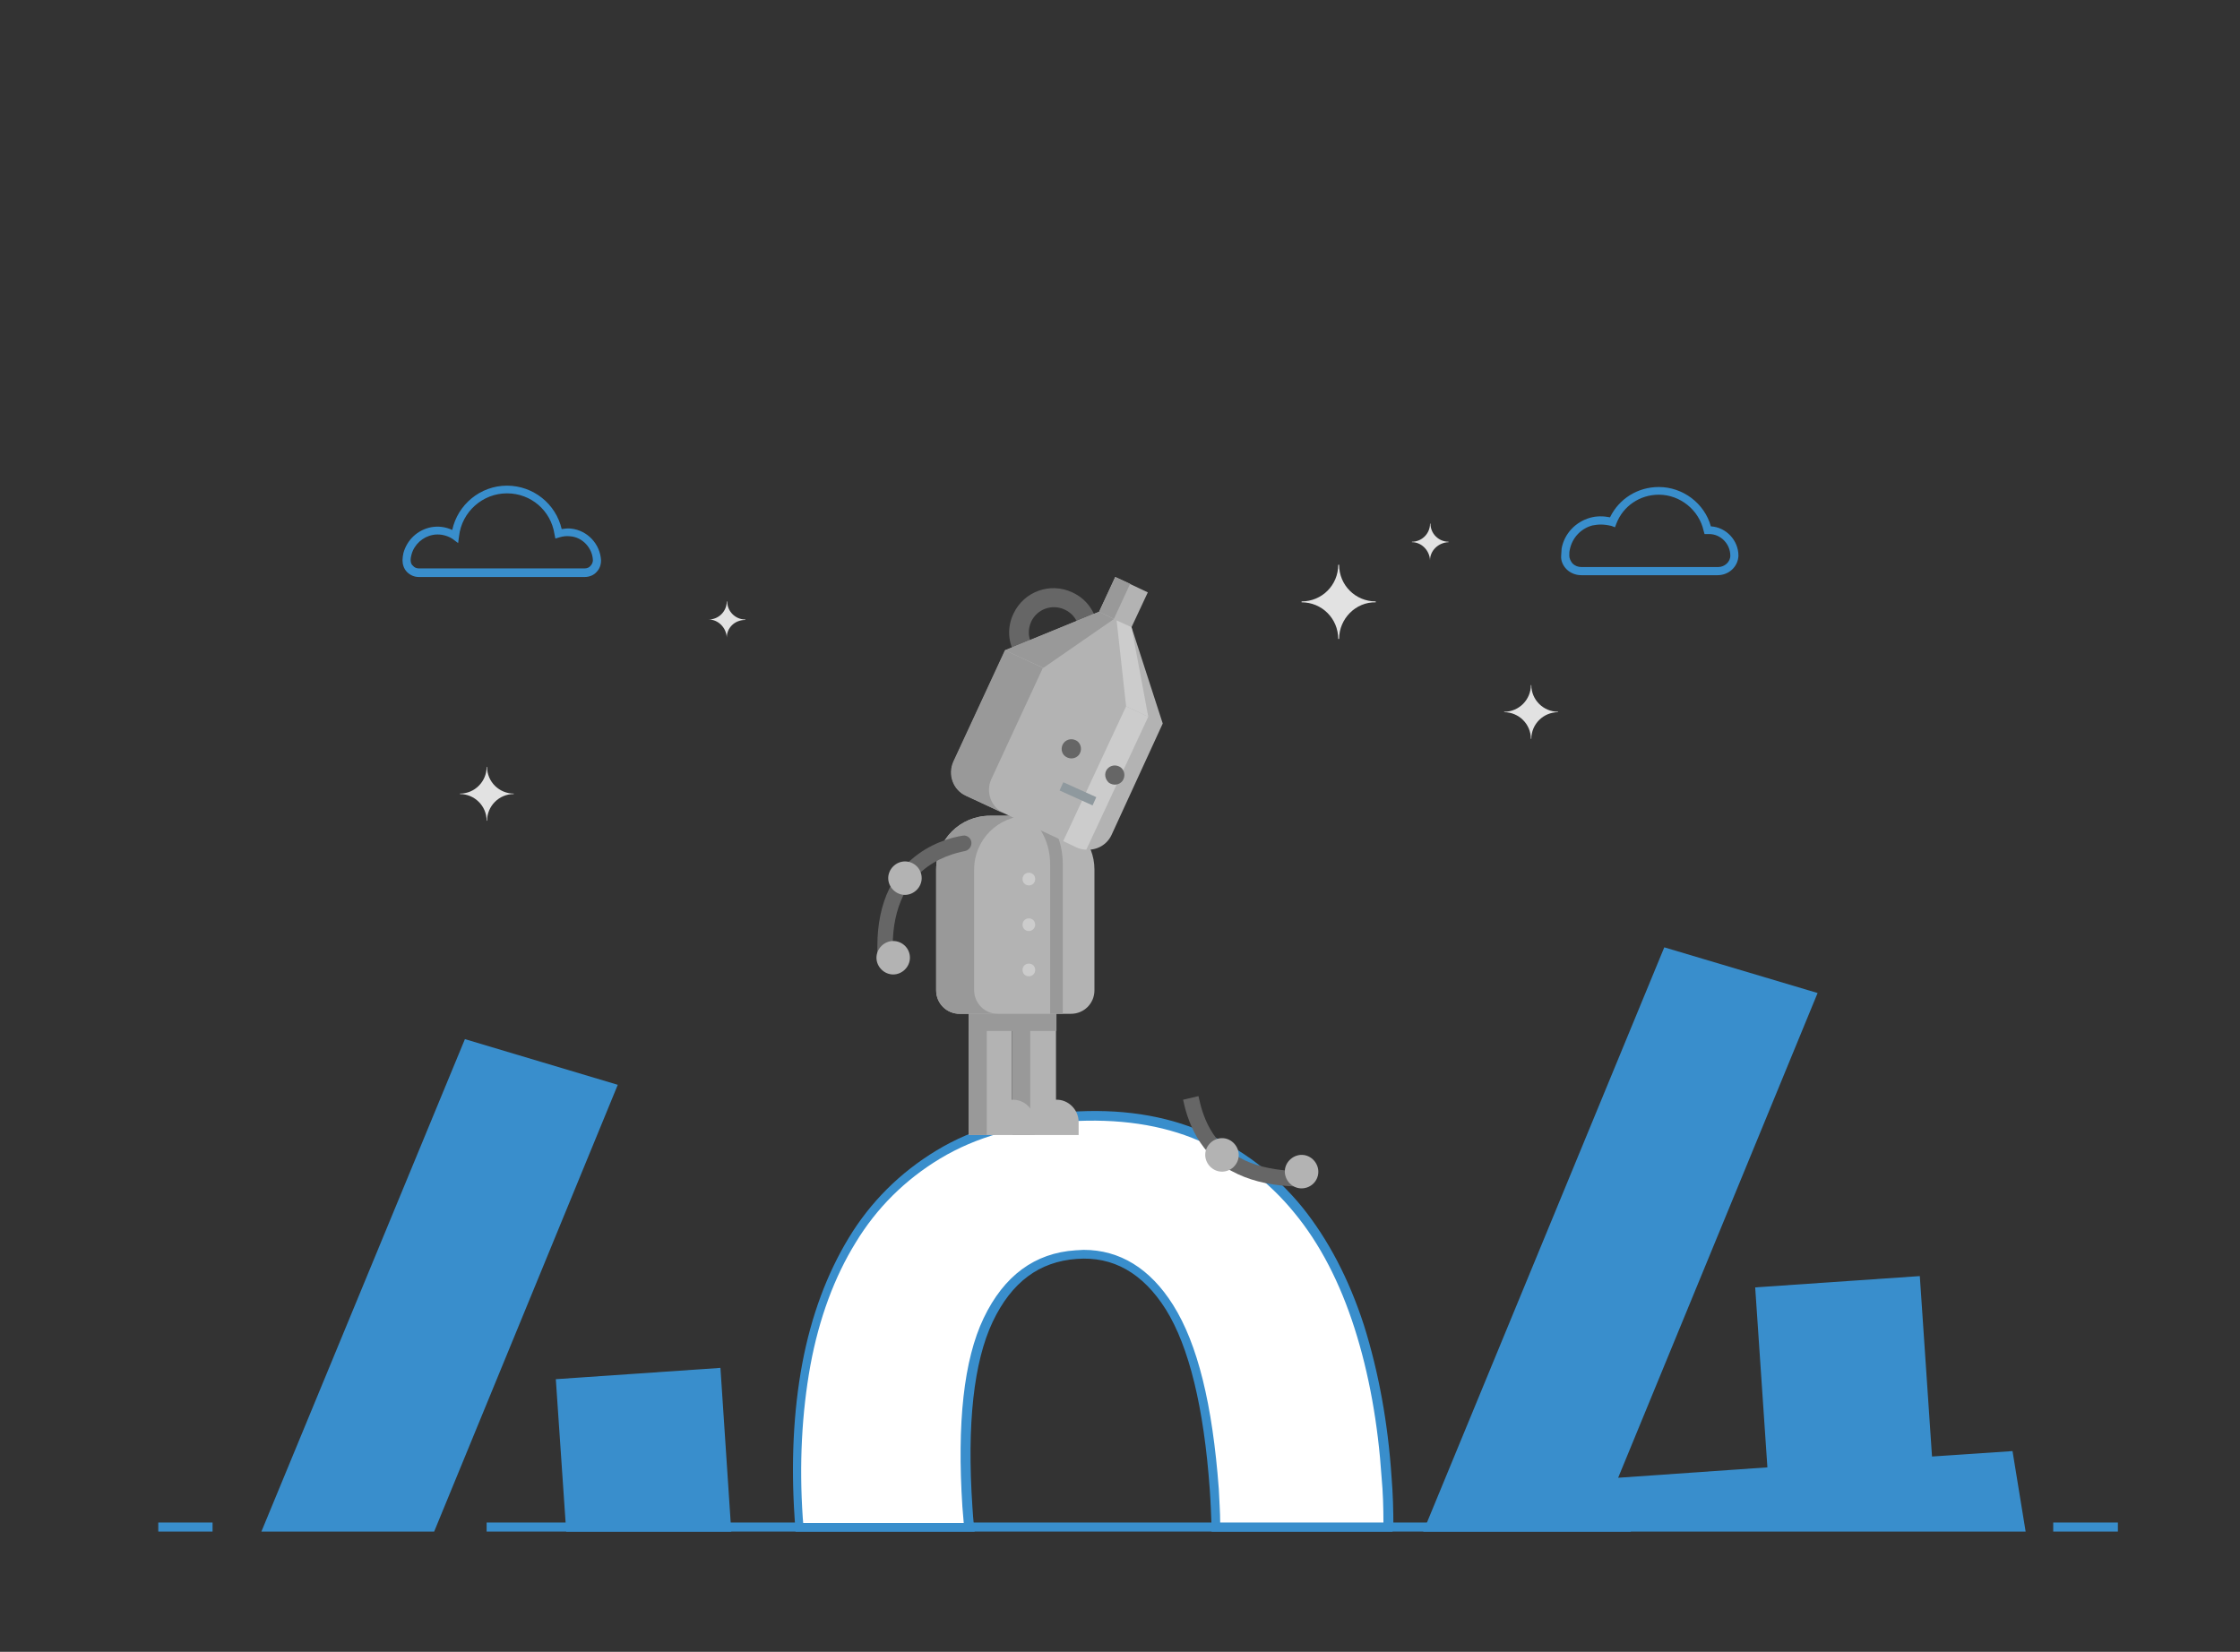 <?xml version="1.0" encoding="utf-8"?>
<!-- Generator: Adobe Illustrator 22.1.0, SVG Export Plug-In . SVG Version: 6.00 Build 0)  -->
<svg version="1.1" xmlns="http://www.w3.org/2000/svg" xmlns:xlink="http://www.w3.org/1999/xlink" x="0px" y="0px"
	 viewBox="50 80 495.3 365.3">
<rect x="50" y="80" width="495.3" height="365.3" fill="#333333" stroke="none"/>
<style type="text/css">
	.st0{fill:#398ECC;}
	.st1{fill:#FFFFFF;}
	.st2{fill:#E2E2E2;}
	.st3{fill:#B3B3B3;}
	.st4{fill:#999999;}
	.st5{fill:#CCCCCC;}
	.st6{fill:#666666;}
	.st7{fill:none;stroke:#8F999E;stroke-width:2;stroke-miterlimit:10;}
</style>
<g id="background">
</g>
<g id="page">
	<g>
		<rect x="157.6" y="416.7" class="st0" width="253" height="2"/>
	</g>
	<g>
		<rect x="504" y="416.7" class="st0" width="14.3" height="2"/>
	</g>
	<g>
		<g>
			<g>
				<g>
					<polygon class="st0" points="173.9,386 176.1,417.7 210.6,417.7 208.3,383.6 					"/>
					<path class="st0" d="M211.7,418.7h-36.5l-2.3-33.7l36.4-2.5L211.7,418.7z M177,416.7h32.5l-2.2-32l-32.4,2.2L177,416.7z"/>
				</g>
				<g>
					<polygon class="st0" points="145.3,417.7 185.2,320.6 153.3,311.1 109.3,417.7 					"/>
					<path class="st0" d="M146,418.7h-38.2l45-108.9l33.8,10.1L146,418.7z M110.8,416.7h33.9l39.2-95.5l-30-9L110.8,416.7z"/>
				</g>
			</g>
		</g>
	</g>
	<g>
		<g>
			<g>
				<g>
					<path class="st1" d="M226.7,417.7h37.6c-0.1-1.5-0.3-3.1-0.4-4.7c-1.2-18.4,0.3-32.2,4.6-41.2c4.3-9,10.8-13.9,19.4-14.4
						c8.5-0.6,15.4,3.3,20.7,11.7c5.4,8.4,8.6,21.8,9.9,40.2c0.2,2.9,0.3,5.7,0.4,8.4h38.1c0-3.6-0.1-7.2-0.4-11
						c-0.8-12.1-2.8-23.2-6-33.4c-3.2-10.1-7.7-18.7-13.5-25.9c-5.8-7.1-13-12.5-21.4-16.2c-8.5-3.6-18.2-5.1-29.3-4.4
						c-11.3,0.8-20.9,3.6-28.9,8.4c-7.9,4.8-14.3,11.1-19.1,18.9c-4.8,7.8-8.2,17-10.2,27.4c-1.9,10.5-2.5,21.8-1.7,33.9
						C226.6,416.3,226.7,417,226.7,417.7z"/>
					<path class="st0" d="M357.9,418.7h-40l0-1c-0.1-2.7-0.2-5.5-0.4-8.3c-1.3-18.2-4.6-31.6-9.7-39.8c-5.1-8.1-11.7-11.8-19.7-11.2
						c-8.3,0.6-14.4,5.1-18.6,13.9c-4.2,8.9-5.7,22.6-4.5,40.7c0.1,1.6,0.2,3.1,0.4,4.6l0.1,1.1h-39.6l-0.1-1.5c0-0.5-0.1-1-0.1-1.5
						c-0.8-12-0.3-23.5,1.7-34.2c2-10.6,5.5-19.9,10.3-27.8c4.8-7.9,11.3-14.4,19.4-19.3c8.1-4.9,17.9-7.7,29.3-8.5
						c11.1-0.8,21.2,0.7,29.8,4.5c8.5,3.7,15.8,9.3,21.7,16.5c5.8,7.2,10.4,16,13.7,26.2c3.2,10.2,5.3,21.5,6.1,33.6
						c0.3,3.6,0.4,7.3,0.4,11L357.9,418.7z M319.8,416.7h36.1c0-3.3-0.1-6.7-0.4-9.9c-0.8-12-2.8-23.1-6-33.1
						c-3.2-10-7.6-18.6-13.3-25.5c-5.7-7-12.8-12.3-21-15.9c-8.3-3.6-18-5-28.9-4.3c-11.1,0.8-20.6,3.5-28.4,8.2
						c-7.8,4.7-14.1,11-18.7,18.6c-4.7,7.6-8.1,16.8-10,27.1c-1.9,10.5-2.5,21.8-1.7,33.7c0,0.4,0.1,0.8,0.1,1.2h35.5
						c-0.1-1.2-0.2-2.4-0.3-3.6c-1.2-18.5,0.3-32.5,4.7-41.7c4.5-9.4,11.3-14.4,20.3-15c0.6,0,1.2-0.1,1.8-0.1
						c8,0,14.7,4.1,19.8,12.2c5.4,8.6,8.7,21.9,10.1,40.7C319.6,411.8,319.8,414.3,319.8,416.7z"/>
				</g>
			</g>
		</g>
	</g>
	<g>
		<g>
			<g>
				<g>
					<polygon class="st0" points="496.7,417.7 494.2,401.9 476.3,403.2 473.5,363.3 439.2,365.7 441.9,405.5 406.3,407.9 
						450.5,300.3 418.6,290.8 366.2,417.7 					"/>
					<path class="st0" d="M497.9,418.7H364.7L418,289.5l33.9,10.1l-44.1,107.2l33-2.3l-2.7-39.8l36.4-2.5l2.7,39.9l17.8-1.2
						L497.9,418.7z M367.7,416.7h127.9l-2.2-13.7l-18,1.2l-2.7-39.9l-32.4,2.2l2.7,39.8l-38.2,2.6L449.2,301l-30-9L367.7,416.7z"/>
				</g>
			</g>
		</g>
	</g>
	<g>
		<rect x="85" y="416.7" class="st0" width="12" height="2"/>
	</g>
	<g>
		<path class="st0" d="M179.3,207.6h-36.7c-1,0-1.9-0.4-2.6-1.1c-0.7-0.7-1-1.7-1-2.6c0-0.5,0.1-1.1,0.2-1.6
			c0.8-2.9,3.1-5.1,6.1-5.7c1.6-0.3,3.2-0.1,4.7,0.6c1.2-5.6,6.2-9.8,12.1-9.8c5.8,0,10.8,4,12.1,9.6c0.7-0.1,1.4-0.2,2.1-0.1
			c3.6,0.4,6.4,3.4,6.6,7c0,1-0.3,1.9-1,2.6C181.3,207.2,180.3,207.6,179.3,207.6z M146.8,198.2c-0.4,0-0.7,0-1.1,0.1
			c-2.2,0.4-4.1,2.1-4.7,4.3c-0.1,0.4-0.2,0.8-0.2,1.2c0,0.5,0.1,1,0.5,1.3c0.3,0.4,0.8,0.6,1.3,0.6h36.7c0.5,0,1-0.2,1.3-0.6
			c0.3-0.3,0.5-0.8,0.5-1.2c-0.1-2.7-2.3-5.1-5-5.3c-0.8-0.1-1.6,0-2.3,0.2l-1,0.3l-0.2-1c-0.8-5.2-5.2-9-10.5-9
			c-5.4,0-10,4.1-10.6,9.5l-0.2,1.5l-1.2-0.9C149.2,198.6,148,198.2,146.8,198.2z"/>
	</g>
	<g>
		<path class="st0" d="M429.8,207.2h-30.2c-1.2,0-2.4-0.5-3.2-1.3c-0.8-0.8-1.3-1.9-1.2-3c0-0.5,0.1-1.1,0.1-1.6
			c0.6-3.3,3.1-5.9,6.3-6.8c1.4-0.4,2.9-0.4,4.4-0.1c2-4.1,6.1-6.7,10.8-6.7c5.3,0,10.1,3.6,11.5,8.7c3.4,0.2,6.1,3.1,6.1,6.5
			C434.3,205.3,432.3,207.2,429.8,207.2z M403.9,196c-0.6,0-1.2,0.1-1.8,0.2c-2.6,0.7-4.5,2.8-5,5.4c-0.1,0.4-0.1,0.8-0.1,1.3
			c0,0.6,0.3,1.2,0.7,1.7c0.5,0.5,1.2,0.8,2,0.8h30.2c1.4,0,2.7-1.1,2.7-2.5c0-2.6-2.1-4.8-4.7-4.8c-0.1,0-0.1,0-0.2,0l-0.8,0
			l-0.2-0.7c-1-4.6-5.2-8-9.9-8c-4.2,0-7.9,2.5-9.4,6.4l-0.3,0.8l-0.8-0.3C405.4,196.1,404.7,196,403.9,196z"/>
	</g>
	<path class="st2" d="M366.2,203.9L366.2,203.9c-0.1-2.2-1.9-4-4-4v-0.1c2.2,0,4-1.8,4-4h0.1c0,2.2,1.8,4,4,4v0.1
		C368,200,366.2,201.8,366.2,203.9z"/>
	<path class="st2" d="M210.7,221L210.7,221c-0.1-2.2-1.9-4-4-4V217c2.2,0,4-1.8,4-4h0.1c0,2.2,1.8,4,4,4v0.1
		C212.4,217.1,210.7,218.9,210.7,221z"/>
	<path class="st2" d="M346.1,221.3h-0.2c0-4.5-3.6-8.1-8.1-8.1V213c4.5,0,8.1-3.6,8.1-8.1h0.2c0,4.5,3.6,8.1,8.1,8.1v0.2
		C349.8,213.1,346.1,216.8,346.1,221.3z"/>
	<path class="st2" d="M388.6,243.4h-0.1c0-3.3-2.7-5.9-5.9-5.9v-0.1c3.3,0,5.9-2.7,5.9-5.9h0.1c0,3.3,2.7,5.9,5.9,5.9v0.1
		C391.3,237.5,388.6,240.1,388.6,243.4z"/>
	<path class="st2" d="M157.7,261.5h-0.1c0-3.3-2.7-5.9-5.9-5.9v-0.1c3.3,0,5.9-2.7,5.9-5.9h0.1c0,3.3,2.7,5.9,5.9,5.9v0.1
		C160.3,255.6,157.7,258.3,157.7,261.5z"/>
	<path class="st3" d="M288.5,328.1v2.9h-14.6v-27.1h9.6v19.3h0C286.2,323.1,288.5,325.4,288.5,328.1L288.5,328.1z M288.5,328.1"/>
	<rect x="273.9" y="303.9" class="st4" width="3.9" height="27.1"/>
	<path class="st3" d="M278.8,328.1v2.9h-14.6v-27.1h9.6v19.3C276.6,323.1,278.8,325.4,278.8,328.1L278.8,328.1z M278.8,328.1"/>
	<rect x="264.3" y="303.9" class="st4" width="19.3" height="4.1"/>
	<rect x="264.3" y="303.9" class="st4" width="3.9" height="27.1"/>
	<path class="st3" d="M292,272.3V299c0,2.9-2.3,5.2-5.2,5.2h-24.6c-2.9,0-5.2-2.3-5.2-5.2v-26.7c0-6.6,5.3-11.9,11.9-11.9h11.3
		c0.4,0,0.8,0,1.2,0.1C287.3,261.1,292,266.1,292,272.3L292,272.3z M292,272.3"/>
	<path class="st4" d="M265.4,299v-26.7c0-6.6,5.3-11.9,11.9-11.9h-8.4c-6.6,0-11.9,5.3-11.9,11.9V299c0,2.9,2.3,5.2,5.2,5.2h8.4
		C267.7,304.2,265.4,301.8,265.4,299L265.4,299z M265.4,299"/>
	<path class="st5" d="M277.5,275.8c-0.8,0-1.4-0.6-1.4-1.4c0-0.8,0.6-1.4,1.4-1.4c0.8,0,1.4,0.6,1.4,1.4
		C278.9,275.2,278.3,275.8,277.5,275.8L277.5,275.8z M277.5,275.8"/>
	<path class="st5" d="M277.5,295.9c-0.8,0-1.4-0.6-1.4-1.4c0-0.8,0.6-1.4,1.4-1.4c0.8,0,1.4,0.6,1.4,1.4
		C278.9,295.3,278.3,295.9,277.5,295.9L277.5,295.9z M277.5,295.9"/>
	<path class="st5" d="M277.5,285.9c-0.8,0-1.4-0.6-1.4-1.4c0-0.8,0.6-1.4,1.4-1.4c0.8,0,1.4,0.6,1.4,1.4
		C278.9,285.2,278.3,285.9,277.5,285.9L277.5,285.9z M277.5,285.9"/>
	<path class="st4" d="M285,271.1v33.1h-2.8v-33.1c0-4.5-2-8.4-4.9-10.7h2.8c0.4,0,0.8,0,1.2,0.1C283.6,263.2,285,267,285,271.1
		L285,271.1z M285,271.1"/>
	<path class="st6" d="M247.4,290.9H244v-1.7c0-4.8,0.9-9.1,2.6-12.6l0.8-1.5l3.1,1.5l-0.8,1.5c-1.5,3.1-2.3,6.8-2.3,11.1V290.9z
		 M247.4,290.9"/>
	<path class="st3" d="M251.2,291.8c0,2-1.7,3.7-3.7,3.7c-2,0-3.7-1.7-3.7-3.7c0-2,1.7-3.7,3.7-3.7
		C249.5,288.1,251.2,289.7,251.2,291.8L251.2,291.8z M251.2,291.8"/>
	<path class="st6" d="M264.8,266.4c0,0.9-0.6,1.6-1.4,1.8c-2.1,0.4-6.2,1.5-9.6,4.5l-1.3,1.1l-2.3-2.6l1.3-1.1
		c4.1-3.6,8.8-4.9,11.4-5.3C263.8,264.6,264.8,265.4,264.8,266.4L264.8,266.4z M264.8,266.4"/>
	<path class="st3" d="M253.8,274.2c0,2-1.7,3.7-3.7,3.7c-2,0-3.7-1.7-3.7-3.7c0-2,1.7-3.7,3.7-3.7
		C252.1,270.5,253.8,272.1,253.8,274.2L253.8,274.2z M253.8,274.2"/>
	<g>
		<path class="st6" d="M317.4,335.2l-1.1-1.3c-2.5-3.2-3.7-6.7-4.3-9l-0.4-1.7l3.4-0.8l0.4,1.7c0.5,2,1.5,5,3.6,7.7l1.1,1.3
			L317.4,335.2z M320,333"/>
		<path class="st6" d="M334.9,342.3c-4.8-0.3-9-1.4-12.5-3.3l-1.5-0.8l1.7-3l1.5,0.8c3,1.7,6.7,2.6,11,2.9l1.7,0.1l-0.2,3.4
			L334.9,342.3z M336.6,342.4"/>
		<path class="st3" d="M337.6,342.8c-2-0.1-3.6-1.9-3.5-3.9c0.1-2,1.9-3.6,3.9-3.5c2,0.1,3.6,1.9,3.5,3.9
			C341.4,341.4,339.6,342.9,337.6,342.8L337.6,342.8z M337.6,342.8"/>
		<path class="st3" d="M320,339.1c-2-0.1-3.6-1.9-3.5-3.9c0.1-2,1.9-3.6,3.9-3.5c2,0.1,3.6,1.9,3.5,3.9
			C323.8,337.6,322.1,339.2,320,339.1L320,339.1z M320,339.1"/>
	</g>
	<polyline class="st3" points="291.5,218.6 296.6,207.6 303.8,211 298.7,221.9 	"/>
	<polyline class="st4" points="291.5,218.6 296.6,207.6 299.9,209.1 294.8,220.1 	"/>
	<path class="st6" d="M275.2,225.2c-0.4-0.2-0.8-0.5-1-1c-1.4-2.7-1.4-5.8-0.1-8.5c2.3-4.9,8.1-7,13-4.7c3.1,1.4,5.2,4.3,5.6,7.7
		c0.1,1.2-0.7,2.2-1.8,2.3c-1.2,0.1-2.2-0.7-2.3-1.8c-0.2-1.9-1.4-3.6-3.2-4.4c-2.8-1.3-6.1-0.1-7.4,2.7c-0.7,1.6-0.7,3.3,0.1,4.8
		c0.5,1,0.1,2.3-0.9,2.8C276.4,225.5,275.7,225.5,275.2,225.2L275.2,225.2z M275.2,225.2"/>
	<path class="st3" d="M307.1,240l-6.9-21.3l-7.2-3.4l-20.7,8.5l-11.4,24.6c-1.3,2.9-0.1,6.3,2.8,7.6l24.5,11.4
		c0.7,0.3,1.4,0.5,2.2,0.5c2.2,0.1,4.4-1.1,5.4-3.3L307.1,240L307.1,240L307.1,240z M307.1,240"/>
	<path class="st4" d="M269.2,252.3l11.4-24.6l-8.4-3.9l-11.4,24.6c-1.3,2.9-0.1,6.3,2.8,7.6l8.4,3.9
		C269.1,258.5,267.9,255.1,269.2,252.3L269.2,252.3z M269.2,252.3"/>
	<polyline class="st4" points="296.3,216.9 280.7,227.7 272.2,223.8 293,215.3 	"/>
	<polyline class="st5" points="296.9,217.2 299,236.2 303.9,238.5 300.2,218.7 	"/>
	<path class="st5" d="M303.9,238.5l-13.7,29.4c-0.7,0-1.5-0.2-2.2-0.5l-2.9-1.4l13.9-29.8L303.9,238.5z M303.9,238.5"/>
	<path class="st6" d="M285.2,244.3c0.7-0.9,2-1.1,3-0.4c0.9,0.7,1.1,2,0.4,3c-0.7,0.9-2,1.1-3,0.4
		C284.6,246.6,284.5,245.2,285.2,244.3z"/>
	<path class="st6" d="M294.8,250.1c0.7-0.9,2-1.1,3-0.4c0.9,0.7,1.1,2,0.4,3c-0.7,0.9-2,1.1-3,0.4
		C294.3,252.3,294.1,251,294.8,250.1z"/>
	<line class="st7" x1="284.7" y1="253.9" x2="292" y2="257.2"/>
</g>
<g id="text">
</g>
</svg>
